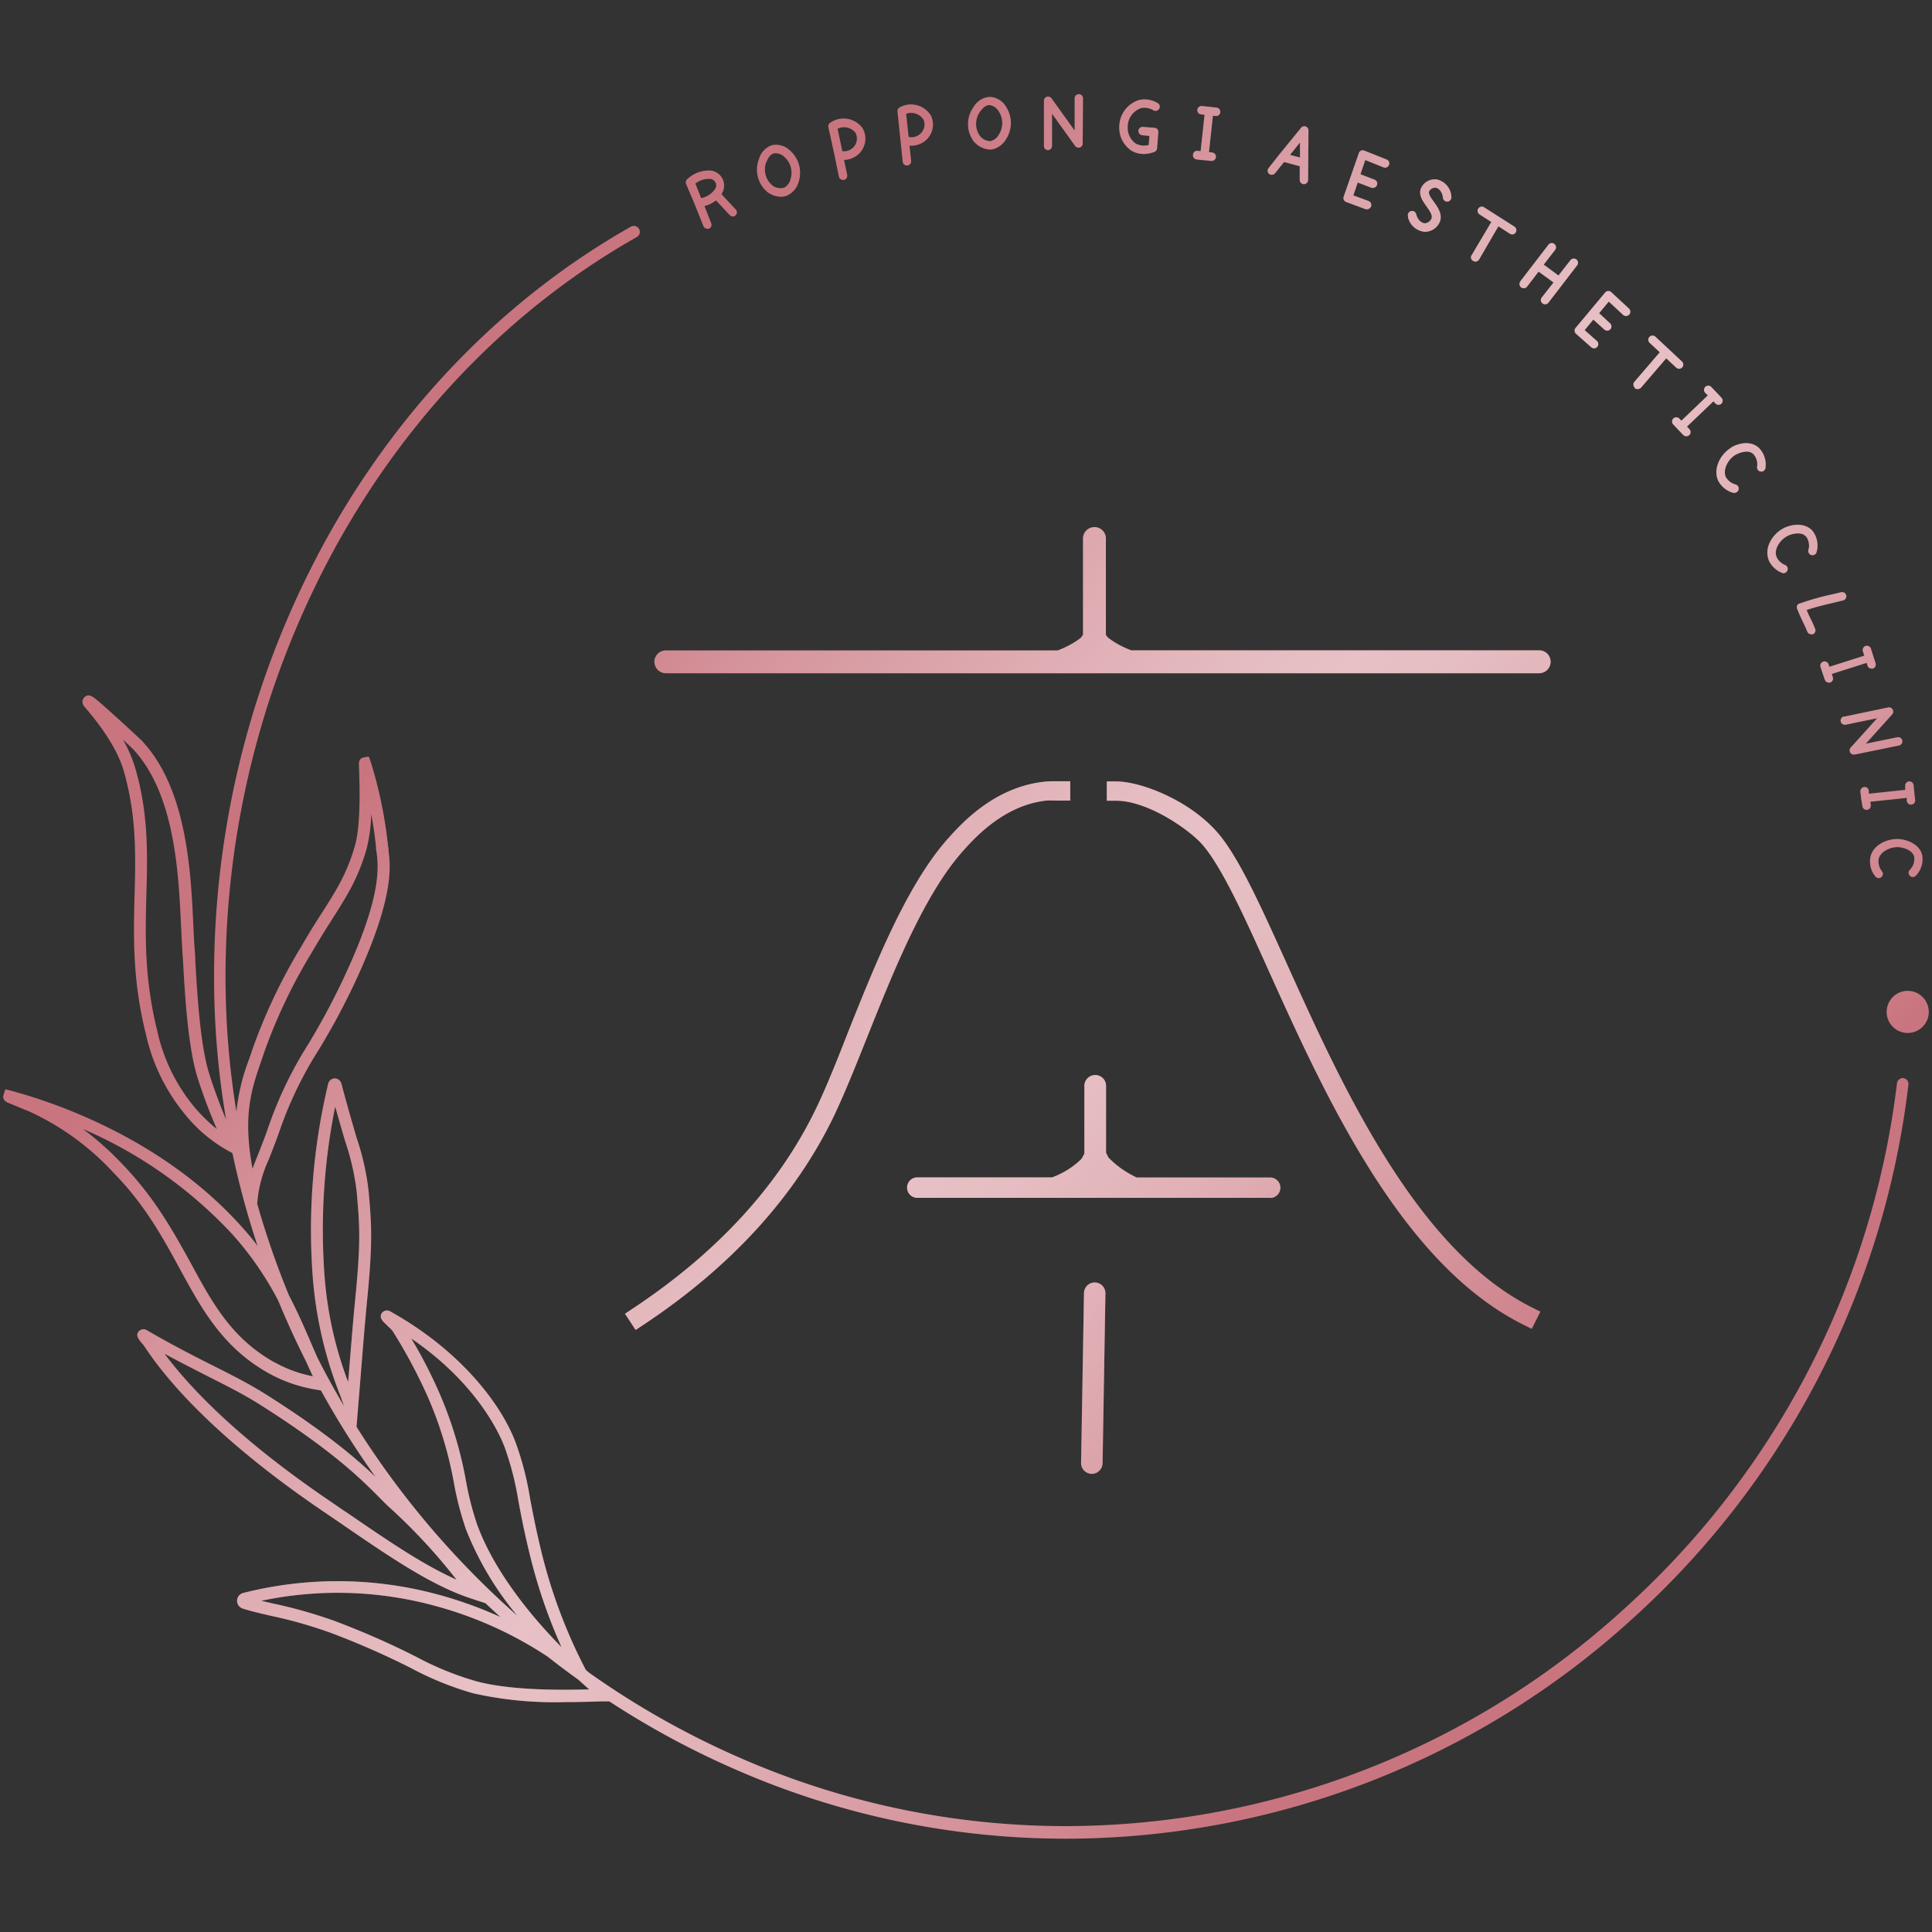 <svg id="圖層_1" data-name="圖層 1" xmlns="http://www.w3.org/2000/svg" xmlns:xlink="http://www.w3.org/1999/xlink" viewBox="0 0 300 300"><rect x="0" y="0" width="300" height="300" fill="#333333" stroke="none"/><defs><style>.cls-1{fill:#c9757f;}.cls-2{fill:url(#未命名漸層_57);}</style><linearGradient id="未命名漸層_57" x1="55.98" y1="72.13" x2="259.71" y2="246.41" gradientUnits="userSpaceOnUse"><stop offset="0.12" stop-color="#fff" stop-opacity="0"/><stop offset="0.25" stop-color="#fff" stop-opacity="0.23"/><stop offset="0.37" stop-color="#fff" stop-opacity="0.4"/><stop offset="0.46" stop-color="#fff" stop-opacity="0.51"/><stop offset="0.51" stop-color="#fff" stop-opacity="0.55"/><stop offset="0.56" stop-color="#fff" stop-opacity="0.52"/><stop offset="0.64" stop-color="#fff" stop-opacity="0.43"/><stop offset="0.73" stop-color="#fff" stop-opacity="0.29"/><stop offset="0.84" stop-color="#fff" stop-opacity="0.1"/><stop offset="0.89" stop-color="#fff" stop-opacity="0"/></linearGradient></defs><path id="底色" class="cls-1" d="M107.84,31.64v0l1.38,3.46a.67.67,0,0,0,.61.42.74.74,0,0,0,.25,0,.66.66,0,0,0,.36-.85L109.39,32a4.83,4.83,0,0,0,1.79-.88l2.13,2.28a.64.64,0,0,0,.48.21.62.62,0,0,0,.44-.18.65.65,0,0,0,0-.92l-2.18-2.34,0-.05a2.35,2.35,0,0,0-1.89-3.65,4.88,4.88,0,0,0-3.45,1.36.65.65,0,0,0-.18.73Zm2.3-3.87a1.07,1.07,0,0,1,.73.27A1,1,0,0,1,111,29.4a3.38,3.38,0,0,1-2.12,1.36l-.9-2.25A3.39,3.39,0,0,1,110.14,27.77Zm9.09,2.11a3.81,3.81,0,0,0,2,.68,2.63,2.63,0,0,0,1-.2A3.27,3.27,0,0,0,124,28.29a4.6,4.6,0,0,0-1.34-4.93,3.11,3.11,0,0,0-2.79-.82h0a3.16,3.16,0,0,0-2,2.11A4.54,4.54,0,0,0,119.23,29.88Zm-.2-4.75c.11-.28.44-1.13,1.15-1.32a2,2,0,0,1,1.63.57,3.28,3.28,0,0,1,.93,3.48,2,2,0,0,1-1,1.29,2.12,2.12,0,0,1-1.8-.35A3.23,3.23,0,0,1,119,25.13Zm10.57-.93v0l.66,3.22a.66.66,0,0,0,.64.52h.14a.67.67,0,0,0,.51-.78l-.49-2.33a3.38,3.38,0,0,0,2.74-1.46,3.21,3.21,0,0,0,.13-3.47,3.62,3.62,0,0,0-5-.85.65.65,0,0,0-.3.69Zm3.23-3.59a1.92,1.92,0,0,1-.11,2,2,2,0,0,1-1.92.86L130.06,20A2.24,2.24,0,0,1,132.83,20.61Zm7,1.23v0l.34,3.27a.66.66,0,0,0,.65.59h.07a.66.66,0,0,0,.59-.72l-.25-2.37a3.38,3.38,0,0,0,2.87-1.17,3.23,3.23,0,0,0,.48-3.44,3.61,3.61,0,0,0-4.85-1.34.65.65,0,0,0-.37.66Zm3.58-3.25a1.92,1.92,0,0,1-.32,2,2.05,2.05,0,0,1-2,.67l-.38-3.59A2.27,2.27,0,0,1,143.41,18.59Zm10.25,4.62a2.17,2.17,0,0,0,.36,0,3.28,3.28,0,0,0,2.18-1.57,4.61,4.61,0,0,0,0-5.1,3.08,3.08,0,0,0-2.49-1.5h0a3.12,3.12,0,0,0-2.5,1.52,4.52,4.52,0,0,0,0,5.41A3.48,3.48,0,0,0,153.66,23.21Zm-1.45-5.9c.18-.24.71-1,1.45-1h0a2,2,0,0,1,1.43,1,3.29,3.29,0,0,1,0,3.6,2,2,0,0,1-1.27,1,2.08,2.08,0,0,1-1.65-.79A3.23,3.23,0,0,1,152.21,17.31Zm9.89,5.34,0-7a.65.65,0,0,1,1.18-.38l3.59,5,0-5a.65.65,0,0,1,.65-.65h0a.66.66,0,0,1,.65.66l-.05,7a.65.65,0,0,1-.45.62.65.65,0,0,1-.73-.24l-3.58-5,0,5a.65.65,0,0,1-.65.65h0A.64.64,0,0,1,162.1,22.65Zm11.7-3a4.37,4.37,0,0,1,3.13-4.14,4,4,0,0,1,2.83.49.65.65,0,0,1,.24.89.66.66,0,0,1-.9.24,2.73,2.73,0,0,0-1.89-.35,3.06,3.06,0,0,0-2.1,2.91,3,3,0,0,0,1.26,2.61,2.74,2.74,0,0,0,2,.21l.11-1.4L177.37,21a.65.65,0,1,1,.1-1.3l1.8.14a.63.63,0,0,1,.45.22.66.66,0,0,1,.15.48l-.2,2.49a.65.65,0,0,1-.4.55,4.47,4.47,0,0,1-1.67.33,3.72,3.72,0,0,1-1.89-.5A4.28,4.28,0,0,1,173.8,19.61ZM185.25,24a.65.65,0,0,1,.72-.58l.46.05.61-5.65-.54-.06a.65.65,0,0,1-.58-.72.66.66,0,0,1,.73-.58l1.18.13h0l1.11.12a.66.66,0,0,1-.07,1.31h-.07l-.46-.05-.61,5.65.53.06a.66.66,0,0,1-.07,1.31h-.07L187,24.88h-.11l-1.07-.12A.65.65,0,0,1,185.25,24Zm11.81,3a.67.67,0,0,0,.93-.1l1.4-1.74,2.43.65v2.13a.65.65,0,0,0,.64.66h0a.66.66,0,0,0,.66-.65l.06-7.68a.65.65,0,0,0-1.16-.42L198.64,24h0L197,26.08A.65.65,0,0,0,197.06,27Zm4.8-4.87,0,2.33-1.54-.41Zm6.8,8.36L211,23.77a.61.61,0,0,1,.34-.38.63.63,0,0,1,.52,0l3.46,1.38a.64.64,0,0,1,.36.85.65.65,0,0,1-.85.37L212,24.85l-.75,2.21,2.2.84a.66.66,0,0,1-.24,1.27.59.59,0,0,1-.23,0l-2.15-.83-.68,2,2.38.88a.66.66,0,0,1-.23,1.27.59.59,0,0,1-.23,0l-3-1.11A.66.66,0,0,1,208.66,30.49Zm10,3.18a.66.66,0,1,1,1.26-.36c.25.91.89,1.37,1.37,1.36a1.22,1.22,0,0,0,1-.76c.17-.52-.29-1.16-.77-1.84-.6-.84-1.28-1.78-.88-2.83a2.39,2.39,0,0,1,2.41-1.39,2.89,2.89,0,0,1,2.32,2.73.66.66,0,0,1-.59.72.65.65,0,0,1-.72-.58c-.1-.95-.66-1.52-1.15-1.57a1.11,1.11,0,0,0-1,.56c-.15.39.28,1,.72,1.6.6.83,1.34,1.86,1,3A2.55,2.55,0,0,1,221.28,36h0A2.93,2.93,0,0,1,218.62,33.67Zm9.83,6,3.08-5.2-1.83-1.18a.66.66,0,0,1-.19-.91.65.65,0,0,1,.9-.19l4.71,3a.66.66,0,0,1,.19.91.64.64,0,0,1-.9.19l-1.78-1.15-3,5.16a.66.66,0,0,1-.56.32.69.69,0,0,1-.34-.09A.66.66,0,0,1,228.45,39.71Zm16.21,11.2,4.55-5.45a.66.66,0,0,1,.46-.23.65.65,0,0,1,.48.17l2.74,2.54a.65.65,0,0,1-.89,1l-2.23-2.07-1.5,1.8L250,50.2a.65.65,0,0,1-.44,1.14.63.63,0,0,1-.44-.17l-1.71-1.54-1.35,1.63,1.9,1.68a.66.66,0,0,1-.44,1.15.67.67,0,0,1-.43-.17l-2.38-2.1A.67.67,0,0,1,244.66,50.91Zm-8.58-7.25L240.44,38a.65.65,0,0,1,.92-.12.66.66,0,0,1,.12.92l-1.77,2.29L242,42.78l1.86-2.38a.66.66,0,0,1,.92-.11.64.64,0,0,1,.11.92L240.44,47a.65.65,0,0,1-.52.25.61.61,0,0,1-.4-.14.64.64,0,0,1-.12-.91l1.83-2.34-2.32-1.68-1.79,2.33a.68.68,0,0,1-.52.25.65.65,0,0,1-.52-1.05Zm17.74,16.59a.66.66,0,0,1-.07-.92l3.94-4.59-1.59-1.48a.65.65,0,0,1,0-.92.66.66,0,0,1,.93,0l4.1,3.83a.65.65,0,0,1-.45,1.13.62.62,0,0,1-.44-.18l-1.55-1.44-3.9,4.54a.67.67,0,0,1-.5.23A.66.66,0,0,1,253.82,60.25Zm10.93.79a.65.65,0,0,1,0-.92.66.66,0,0,1,.93,0l.82.86h0l.76.81a.66.66,0,0,1,0,.93.64.64,0,0,1-.45.18.67.67,0,0,1-.47-.2l-.32-.34-4.11,3.92.37.39a.65.65,0,0,1-.47,1.11.67.67,0,0,1-.48-.2l-.8-.84a0,0,0,0,0,0,0l0,0-.74-.79a.65.65,0,0,1,0-.92.66.66,0,0,1,.93,0l.32.34,4.11-3.93Zm4,8.5c.93-.57,2.89-1.21,4.28,0a3.67,3.67,0,0,1,1.07,3.17.65.65,0,0,1-.74.55.65.65,0,0,1-.56-.74,2.36,2.36,0,0,0-.61-2c-1-.87-2.75.15-2.77.16-1.14.69-2,2.32-1.46,3.46a2.51,2.51,0,0,0,1.52,1.14.66.66,0,0,1-.18,1.29.58.58,0,0,1-.19,0,3.74,3.74,0,0,1-2.32-1.83C265.93,72.86,267.11,70.55,268.78,69.54Zm5.81,17.32c-.67-1.93.77-4.08,2.54-4.89,1-.46,3-.87,4.27.45a3.71,3.71,0,0,1,.69,3.27.66.66,0,1,1-1.27-.33,2.35,2.35,0,0,0-.38-2c-.92-1-2.75-.17-2.76-.16-1.22.56-2.27,2.07-1.85,3.26a2.44,2.44,0,0,0,1.37,1.32.66.66,0,0,1-.26,1.26.65.65,0,0,1-.26-.06A3.74,3.74,0,0,1,274.59,86.86ZM295,130.3c1.09.1,3.06.73,3.48,2.5a3.67,3.67,0,0,1-1,3.19.65.65,0,0,1-.92,0,.66.66,0,0,1,0-.93,2.36,2.36,0,0,0,.68-2c-.32-1.31-2.31-1.5-2.33-1.51-1.33-.11-3,.68-3.21,1.93a2.47,2.47,0,0,0,.54,1.82.66.66,0,0,1-.13.92.61.61,0,0,1-.39.13.64.64,0,0,1-.52-.26,3.71,3.71,0,0,1-.79-2.85C290.69,131.29,293,130.13,295,130.3Zm-5.71-29.1a.66.66,0,1,1,1.25-.4l.7,2.2a.65.65,0,0,1-.43.82.63.63,0,0,1-.19,0,.65.65,0,0,1-.63-.45l-.14-.44-5.41,1.72.16.51a.66.66,0,0,1-.42.83l-.2,0a.66.66,0,0,1-.63-.46L283,104.5s0,0,0,0a0,0,0,0,0,0,0l-.33-1a.66.66,0,0,1,1.25-.4l.14.44,5.42-1.72Zm6.55,20.86a.65.65,0,0,1,1.3-.14l.12,1.19h0l.12,1.11a.65.65,0,0,1-.58.72h-.07a.65.65,0,0,1-.65-.59l0-.45-5.65.59.06.54a.65.65,0,0,1-.58.72h-.07a.65.65,0,0,1-.65-.58L289,124a.06.06,0,0,1,0,0v0l-.12-1.07a.67.67,0,0,1,.59-.72.65.65,0,0,1,.72.58l0,.46,5.65-.6Zm-9.49-10.78,6.85-1.43a.66.66,0,0,1,.62,1.08l-4.1,4.55,4.89-1a.65.65,0,1,1,.27,1.28L288,117.17h-.13a.65.65,0,0,1-.49-1.09l4.1-4.55-4.88,1a.65.65,0,0,1-.27-1.28Zm-6.91-17.56a41.35,41.35,0,0,1,5.11-1.44l1.34-.32a.65.65,0,1,1,.31,1.27l-1.35.33c-1.58.37-3,.71-4.32,1.16.23.54.43,1,.63,1.38s.45.93.69,1.53a.65.65,0,0,1-.36.86.67.67,0,0,1-.24,0,.65.65,0,0,1-.61-.41c-.23-.56-.44-1-.66-1.46s-.57-1.19-.92-2.09a.64.64,0,0,1,0-.51A.62.62,0,0,1,279.39,93.72Zm16.12,73.68a.94.94,0,0,0-1,.82A130.93,130.93,0,0,1,252,250a128.88,128.88,0,0,1-86.49,33.56A125.93,125.93,0,0,1,115,273a131.05,131.05,0,0,1-23.47-13.22l-.55-.45a81.14,81.14,0,0,1-6.8-17.91c-.94-3.81-1.45-6.53-1.87-8.71a46.89,46.89,0,0,0-2.2-8.6c-2.15-5.85-8.42-14.31-19.55-20.5h0a1,1,0,0,0-1.25.25c-.33.44-.23.92.27,1.43l.49.48c.27.26.77.74.89.9l.26.42a81.67,81.67,0,0,1,5.21,9.81,59.73,59.73,0,0,1,4.06,13.39,48.47,48.47,0,0,0,1.86,7.17,49.14,49.14,0,0,0,8,13.45q-3.52-3.1-6.84-6.47a135.1,135.1,0,0,1-18.15-22.88l.2-2.47c.17-2.07.32-3.89.45-5.52.4-5,.67-8.33,1-11.7.89-9,.66-11.75.31-16l-.07-.79a39.32,39.32,0,0,0-1.9-8.48c-.61-2.09-1.37-4.7-2.34-8.35a1.09,1.09,0,0,0-1.05-.8h0a1.08,1.08,0,0,0-1,.82,97.63,97.63,0,0,0-2.4,30A63,63,0,0,0,52.8,216.6l.63,1.76c-1.47-2.49-2.86-5-4.17-7.61l-.85-1.95c-1-2.34-2.12-4.93-3.54-7.65a132.14,132.14,0,0,1-4.94-14.26l.13-1.17a19.91,19.91,0,0,1,1.66-5.65c.49-1.23,1.1-2.76,1.8-4.78a59.45,59.45,0,0,1,5.86-12.1,107,107,0,0,0,6.42-12.14c5.39-12,4.83-16.55,4.53-19,0-.22,0-.43-.07-.62a67.2,67.2,0,0,0-2.72-13.21l-.28-.75-.79.15c-.79.16-.76.86-.73,1.47.3,7.29-.17,10.69-.63,12.25-1.25,4.32-2.87,6.87-5.11,10.39-1,1.53-2.07,3.26-3.31,5.4a86.08,86.08,0,0,0-7.47,15.75l-.51,1.51a31.8,31.8,0,0,0-2,8.23,129.65,129.65,0,0,1-1.69-20.88A138.78,138.78,0,0,1,52.34,84.5c11.3-20.37,27.4-36.86,46.54-47.69a.92.92,0,0,0,.35-1.27A.93.93,0,0,0,98,35.18c-19.45,11-35.79,27.74-47.26,48.41a140.7,140.7,0,0,0-17.5,68.13,131.68,131.68,0,0,0,1.87,22.13c-.91-2.15-1.86-4.7-2.62-7.1-1.44-4.55-1.9-13-2.16-17.49,0-.8-.08-1.5-.11-2-.08-1.08-.14-2.31-.2-3.62-.38-8.28-1-20.8-7.66-28.25l-.11-.13-.1-.12-.07-.08s-1.89-1.77-3.77-3.48c-1.11-1-2-1.81-2.65-2.37-1.24-1.06-1.8-1.55-2.49-1a1,1,0,0,0-.23,1.27,3.69,3.69,0,0,0,.47.6c1.13,1.34,4.55,5.4,5.78,9.54,2,6.91,1.88,12.92,1.71,19.29s-.35,13.22,1.73,21.57a29.51,29.51,0,0,0,6,12.43,22.71,22.71,0,0,0,6.91,5.84l.55.3A133,133,0,0,0,40,193.47c-.74-1-1.54-1.94-2.41-2.91C25.32,176.8,8.39,171.15,1.68,169.36l-.85-.22L.55,170c-.1.31-.14.88.73,1.25l.53.21,1.47.61,1.29.53a41.06,41.06,0,0,1,13.07,9.51c4.89,5,7.65,10.07,10.33,15,3.41,6.24,6.63,12.14,13.76,16.13a22.79,22.79,0,0,0,7.66,2.59l.45.08a133.81,133.81,0,0,0,8.48,13.44c-2.9-2.78-7.79-7-17.06-12.85-2.36-1.49-5-2.85-8.15-4.43s-6.55-3.32-10.34-5.54a1,1,0,0,0-1.21.19c-.54.63-.1,1.15.49,1.88a3.94,3.94,0,0,1,.3.36c5.23,7.95,14.68,16.73,27.33,25.38l2.82,1.92c8.08,5.55,14.47,9.94,20.79,12l2.09.68c.77.72,1.54,1.44,2.32,2.15a63.68,63.68,0,0,0-9.52-3.44,59.54,59.54,0,0,0-30.44-.29,1.26,1.26,0,0,0-.07,2.41c1.23.4,2.67.73,4.34,1.12a70.15,70.15,0,0,1,9.31,2.64A125.24,125.24,0,0,1,63.79,259a48.39,48.39,0,0,0,9.72,3.94,57.48,57.48,0,0,0,14.13,1.36q2.73,0,5.85-.12l.08.07,0-.07.53,0,.51,0a132.15,132.15,0,0,0,19.71,10.63,127.81,127.81,0,0,0,51.26,10.7,130.74,130.74,0,0,0,87.74-34,132.8,132.8,0,0,0,43-82.93A.94.94,0,0,0,295.51,167.4ZM30,171.68A27.83,27.83,0,0,1,24.4,160c-2-8.11-1.84-14.7-1.67-21.07.18-6.52.34-12.67-1.79-19.87a20.91,20.91,0,0,0-1.84-4.2l1.61,1.51.06.06.16.19c6.24,7,6.81,19.07,7.18,27.09.07,1.32.12,2.56.2,3.66,0,.5.07,1.19.12,2,.25,4.61.73,13.18,2.24,17.95a84.59,84.59,0,0,0,3,8A25.26,25.26,0,0,1,30,171.68ZM40.48,165c.17-.51.35-1,.52-1.54a83.59,83.59,0,0,1,7.31-15.39c1.22-2.11,2.31-3.82,3.27-5.34,2.32-3.65,4-6.29,5.33-10.86a24.85,24.85,0,0,0,.73-5.47c.34,1.8.61,3.63.75,5.2,0,.21,0,.44.08.68.28,2.29.8,6.55-4.37,18a109.26,109.26,0,0,1-6.32,12,60.86,60.86,0,0,0-6,12.43c-.69,2-1.29,3.5-1.77,4.71-.3.75-.57,1.42-.8,2.06C37.68,173.16,39.05,169.17,40.48,165Zm2.16,46.56c-6.65-3.72-9.61-9.13-13-15.39C27,191.38,24.05,186,19,180.77a46.71,46.71,0,0,0-6.12-5.46A68.63,68.63,0,0,1,36.21,191.8a50.09,50.09,0,0,1,7,10.17l.51,1.22q1.8,4.25,3.87,8.35c.34.77.67,1.49,1,2.17A19.82,19.82,0,0,1,42.64,211.54Zm11.52,1.87-.1,1.17a58.86,58.86,0,0,1-3.66-16.41,96.4,96.4,0,0,1,1.65-26.35c.6,2.14,1.1,3.85,1.53,5.32a38.51,38.51,0,0,1,1.83,8.1l.06.79c.36,4.28.57,6.87-.31,15.65C54.83,205.06,54.56,208.38,54.16,213.41Zm-.61,21.25-2.81-1.93c-13.66-9.33-21.14-17.12-25.2-22.55,2.41,1.31,4.66,2.45,6.72,3.5,3.07,1.55,5.72,2.9,8,4.34,11.58,7.32,16,11.83,18.68,14.52.57.58,1.06,1.08,1.52,1.49a89.56,89.56,0,0,1,10.43,11.24C65.72,243,60.22,239.24,53.55,234.66Zm20.57,2.15a46.87,46.87,0,0,1-1.77-6.9,61.37,61.37,0,0,0-4.19-13.77,74,74,0,0,0-4.3-8.32c10.48,7.16,13.89,15.23,14.52,16.93a46.45,46.45,0,0,1,2.12,8.3c.41,2.2.93,4.95,1.89,8.81a82.53,82.53,0,0,0,4.81,13.9C80.93,249.42,76.26,242.69,74.12,236.81ZM74,261.08a47,47,0,0,1-9.37-3.81A125.6,125.6,0,0,0,52,251.72,73.83,73.83,0,0,0,42.43,249l-1.86-.43a57.41,57.41,0,0,1,27.11.82,59.89,59.89,0,0,1,17.39,7.87c1.55,1.23,3.13,2.41,4.74,3.56l1.67,1.51C83.72,262.54,78,262.14,74,261.08ZM299.5,157.13a3.27,3.27,0,1,1-3.27-3.27A3.27,3.27,0,0,1,299.5,157.13ZM149.41,132.28c-5.95,6.74-10.68,18.56-14.85,29-1.8,4.5-3.5,8.75-5.13,12.14-6,12.38-15.88,23.24-29.48,32.27l-1.25.83L97.05,204l1.24-.83C111.44,194.45,121,184,126.73,172.1c1.59-3.3,3.27-7.5,5-11.95,4.26-10.65,9.09-22.72,15.39-29.85,2-2.23,7.19-8.14,15.18-8.93a14.87,14.87,0,0,1,1.52-.06h.87l1.5,0,0,3-1.49,0h-.94a11,11,0,0,0-1.22,0C155.82,125,151.17,130.3,149.41,132.28ZM197.12,151c-4-8.92-7.52-16.63-10.55-20-2.19-2.39-8.47-6.66-13.22-6.66h-1.49v-3h1.49c3.55,0,10.88,2.65,15.43,7.63,3.36,3.68,6.76,11.21,11.07,20.75,8.44,18.68,20,44.26,38,53.28l1.34.67-1.34,2.68-1.33-.67C217.56,196.24,205.75,170.1,197.12,151ZM170,199.14a1.67,1.67,0,0,1,1.65,1.71l-.44,26.35a1.69,1.69,0,0,1-1.69,1.66h0a1.68,1.68,0,0,1-1.65-1.71l.45-26.36A1.67,1.67,0,0,1,170,199.14Zm-68.39-96.38A1.78,1.78,0,0,1,103.4,101h60.84a14.68,14.68,0,0,0,2.68-1.32c.33-.21.64-.43.91-.64l.34-.47V83.76a1.78,1.78,0,1,1,3.55,0V98.57c.09.14.19.28.29.41a13,13,0,0,0,1.73,1.13,14.91,14.91,0,0,0,1.91.87H239a1.78,1.78,0,0,1,0,3.56H103.4A1.78,1.78,0,0,1,101.62,102.76ZM197.23,186H142.44a1.59,1.59,0,0,1,0-3.18h20.93a12.89,12.89,0,0,0,3.2-1.71,11.27,11.27,0,0,0,1.35-1.15c.17-.27.32-.56.46-.83V168.75a1.69,1.69,0,1,1,3.37,0V179l.37.74a14.62,14.62,0,0,0,1.81,1.58,15.56,15.56,0,0,0,2.58,1.52h20.72a1.59,1.59,0,0,1,0,3.18Z"/><path class="cls-2" d="M107.84,31.64v0l1.38,3.46a.67.67,0,0,0,.61.42.74.74,0,0,0,.25,0,.66.66,0,0,0,.36-.85L109.39,32a4.83,4.83,0,0,0,1.79-.88l2.13,2.28a.64.64,0,0,0,.48.21.62.62,0,0,0,.44-.18.65.65,0,0,0,0-.92l-2.18-2.34,0-.05a2.35,2.35,0,0,0-1.89-3.65,4.88,4.88,0,0,0-3.45,1.36.65.65,0,0,0-.18.73Zm2.3-3.87a1.07,1.07,0,0,1,.73.27A1,1,0,0,1,111,29.4a3.38,3.38,0,0,1-2.12,1.36l-.9-2.25A3.39,3.39,0,0,1,110.14,27.77Zm9.09,2.11a3.81,3.81,0,0,0,2,.68,2.63,2.63,0,0,0,1-.2A3.27,3.27,0,0,0,124,28.29a4.6,4.6,0,0,0-1.34-4.93,3.11,3.11,0,0,0-2.79-.82h0a3.16,3.16,0,0,0-2,2.11A4.54,4.54,0,0,0,119.23,29.88Zm-.2-4.75c.11-.28.44-1.13,1.15-1.32a2,2,0,0,1,1.63.57,3.28,3.28,0,0,1,.93,3.48,2,2,0,0,1-1,1.29,2.12,2.12,0,0,1-1.8-.35A3.23,3.23,0,0,1,119,25.13Zm10.57-.93v0l.66,3.22a.66.66,0,0,0,.64.52h.14a.67.67,0,0,0,.51-.78l-.49-2.33a3.38,3.38,0,0,0,2.74-1.46,3.21,3.21,0,0,0,.13-3.47,3.62,3.62,0,0,0-5-.85.65.65,0,0,0-.3.69Zm3.23-3.59a1.92,1.92,0,0,1-.11,2,2,2,0,0,1-1.92.86L130.06,20A2.24,2.24,0,0,1,132.83,20.61Zm7,1.23v0l.34,3.27a.66.66,0,0,0,.65.59h.07a.66.66,0,0,0,.59-.72l-.25-2.37a3.38,3.38,0,0,0,2.87-1.17,3.23,3.23,0,0,0,.48-3.44,3.61,3.61,0,0,0-4.85-1.34.65.65,0,0,0-.37.66Zm3.58-3.25a1.92,1.92,0,0,1-.32,2,2.05,2.05,0,0,1-2,.67l-.38-3.59A2.27,2.27,0,0,1,143.41,18.59Zm10.25,4.62a2.17,2.17,0,0,0,.36,0,3.28,3.28,0,0,0,2.18-1.57,4.61,4.61,0,0,0,0-5.1,3.08,3.08,0,0,0-2.49-1.5h0a3.12,3.12,0,0,0-2.5,1.52,4.52,4.52,0,0,0,0,5.41A3.48,3.48,0,0,0,153.66,23.21Zm-1.45-5.9c.18-.24.71-1,1.45-1h0a2,2,0,0,1,1.43,1,3.29,3.29,0,0,1,0,3.6,2,2,0,0,1-1.27,1,2.08,2.08,0,0,1-1.65-.79A3.23,3.23,0,0,1,152.21,17.31Zm9.89,5.34,0-7a.65.65,0,0,1,1.18-.38l3.59,5,0-5a.65.65,0,0,1,.65-.65h0a.66.66,0,0,1,.65.66l-.05,7a.65.65,0,0,1-.45.62.65.65,0,0,1-.73-.24l-3.58-5,0,5a.65.65,0,0,1-.65.65h0A.64.64,0,0,1,162.1,22.65Zm11.7-3a4.37,4.37,0,0,1,3.13-4.14,4,4,0,0,1,2.83.49.65.65,0,0,1,.24.89.66.66,0,0,1-.9.24,2.73,2.73,0,0,0-1.89-.35,3.06,3.06,0,0,0-2.1,2.91,3,3,0,0,0,1.26,2.61,2.74,2.74,0,0,0,2,.21l.11-1.4L177.37,21a.65.65,0,1,1,.1-1.3l1.8.14a.63.63,0,0,1,.45.22.66.66,0,0,1,.15.48l-.2,2.49a.65.65,0,0,1-.4.55,4.47,4.47,0,0,1-1.67.33,3.72,3.72,0,0,1-1.89-.5A4.28,4.28,0,0,1,173.8,19.61ZM185.25,24a.65.65,0,0,1,.72-.58l.46.05.61-5.65-.54-.06a.65.65,0,0,1-.58-.72.66.66,0,0,1,.73-.58l1.18.13h0l1.11.12a.66.66,0,0,1-.07,1.31h-.07l-.46-.05-.61,5.65.53.06a.66.66,0,0,1-.07,1.31h-.07L187,24.88h-.11l-1.07-.12A.65.65,0,0,1,185.25,24Zm11.81,3a.67.67,0,0,0,.93-.1l1.4-1.74,2.43.65v2.13a.65.65,0,0,0,.64.66h0a.66.66,0,0,0,.66-.65l.06-7.68a.65.65,0,0,0-1.16-.42L198.64,24h0L197,26.08A.65.65,0,0,0,197.06,27Zm4.8-4.87,0,2.33-1.54-.41Zm6.8,8.36L211,23.77a.61.61,0,0,1,.34-.38.63.63,0,0,1,.52,0l3.46,1.38a.64.64,0,0,1,.36.85.65.65,0,0,1-.85.37L212,24.85l-.75,2.21,2.2.84a.66.66,0,0,1-.24,1.27.59.59,0,0,1-.23,0l-2.15-.83-.68,2,2.38.88a.66.66,0,0,1-.23,1.27.59.59,0,0,1-.23,0l-3-1.11A.66.66,0,0,1,208.66,30.49Zm10,3.18a.66.66,0,1,1,1.26-.36c.25.91.89,1.37,1.37,1.36a1.22,1.22,0,0,0,1-.76c.17-.52-.29-1.16-.77-1.84-.6-.84-1.28-1.78-.88-2.83a2.39,2.39,0,0,1,2.41-1.39,2.89,2.89,0,0,1,2.32,2.73.66.66,0,0,1-.59.72.65.65,0,0,1-.72-.58c-.1-.95-.66-1.52-1.15-1.57a1.11,1.11,0,0,0-1,.56c-.15.39.28,1,.72,1.6.6.83,1.34,1.86,1,3A2.55,2.55,0,0,1,221.28,36h0A2.93,2.93,0,0,1,218.62,33.67Zm9.83,6,3.08-5.2-1.83-1.18a.66.66,0,0,1-.19-.91.65.65,0,0,1,.9-.19l4.71,3a.66.66,0,0,1,.19.91.64.64,0,0,1-.9.19l-1.78-1.15-3,5.16a.66.66,0,0,1-.56.32.69.69,0,0,1-.34-.09A.66.66,0,0,1,228.45,39.71Zm16.21,11.2,4.55-5.45a.66.66,0,0,1,.46-.23.65.65,0,0,1,.48.17l2.74,2.54a.65.65,0,0,1-.89,1l-2.23-2.07-1.5,1.8L250,50.2a.65.65,0,0,1-.44,1.14.63.63,0,0,1-.44-.17l-1.71-1.54-1.35,1.63,1.9,1.68a.66.66,0,0,1-.44,1.15.67.67,0,0,1-.43-.17l-2.38-2.1A.67.67,0,0,1,244.66,50.91Zm-8.58-7.25L240.44,38a.65.65,0,0,1,.92-.12.66.66,0,0,1,.12.92l-1.77,2.29L242,42.78l1.86-2.38a.66.66,0,0,1,.92-.11.64.64,0,0,1,.11.92L240.44,47a.65.65,0,0,1-.52.25.61.61,0,0,1-.4-.14.64.64,0,0,1-.12-.91l1.83-2.34-2.32-1.68-1.79,2.33a.68.68,0,0,1-.52.25.65.65,0,0,1-.52-1.05Zm17.74,16.59a.66.66,0,0,1-.07-.92l3.94-4.59-1.59-1.48a.65.65,0,0,1,0-.92.66.66,0,0,1,.93,0l4.1,3.83a.65.65,0,0,1-.45,1.13.62.62,0,0,1-.44-.18l-1.55-1.44-3.9,4.54a.67.67,0,0,1-.5.23A.66.66,0,0,1,253.82,60.25Zm10.93.79a.65.65,0,0,1,0-.92.66.66,0,0,1,.93,0l.82.86h0l.76.81a.66.66,0,0,1,0,.93.64.64,0,0,1-.45.18.67.67,0,0,1-.47-.2l-.32-.34-4.11,3.92.37.39a.65.65,0,0,1-.47,1.11.67.67,0,0,1-.48-.2l-.8-.84a0,0,0,0,0,0,0l0,0-.74-.79a.65.65,0,0,1,0-.92.66.66,0,0,1,.93,0l.32.34,4.11-3.93Zm4,8.5c.93-.57,2.89-1.21,4.28,0a3.67,3.67,0,0,1,1.07,3.17.65.65,0,0,1-.74.55.65.65,0,0,1-.56-.74,2.36,2.36,0,0,0-.61-2c-1-.87-2.75.15-2.77.16-1.14.69-2,2.32-1.46,3.46a2.51,2.51,0,0,0,1.52,1.14.66.66,0,0,1-.18,1.29.58.58,0,0,1-.19,0,3.74,3.74,0,0,1-2.32-1.83C265.93,72.86,267.11,70.55,268.78,69.54Zm5.81,17.32c-.67-1.93.77-4.08,2.54-4.89,1-.46,3-.87,4.27.45a3.71,3.71,0,0,1,.69,3.27.66.66,0,1,1-1.27-.33,2.35,2.35,0,0,0-.38-2c-.92-1-2.75-.17-2.76-.16-1.22.56-2.27,2.07-1.85,3.26a2.44,2.44,0,0,0,1.37,1.32.66.66,0,0,1-.26,1.26.65.65,0,0,1-.26-.06A3.74,3.74,0,0,1,274.59,86.86ZM295,130.3c1.09.1,3.06.73,3.48,2.5a3.67,3.67,0,0,1-1,3.19.65.65,0,0,1-.92,0,.66.66,0,0,1,0-.93,2.36,2.36,0,0,0,.68-2c-.32-1.31-2.31-1.5-2.33-1.51-1.33-.11-3,.68-3.21,1.93a2.47,2.47,0,0,0,.54,1.82.66.66,0,0,1-.13.92.61.61,0,0,1-.39.13.64.64,0,0,1-.52-.26,3.71,3.71,0,0,1-.79-2.85C290.69,131.29,293,130.13,295,130.3Zm-5.71-29.1a.66.66,0,1,1,1.25-.4l.7,2.2a.65.65,0,0,1-.43.82.63.63,0,0,1-.19,0,.65.65,0,0,1-.63-.45l-.14-.44-5.41,1.72.16.51a.66.66,0,0,1-.42.83l-.2,0a.66.66,0,0,1-.63-.46L283,104.5s0,0,0,0a0,0,0,0,0,0,0l-.33-1a.66.66,0,0,1,1.25-.4l.14.44,5.42-1.72Zm6.55,20.86a.65.65,0,0,1,1.3-.14l.12,1.19h0l.12,1.11a.65.65,0,0,1-.58.72h-.07a.65.65,0,0,1-.65-.59l0-.45-5.65.59.06.54a.65.65,0,0,1-.58.72h-.07a.65.65,0,0,1-.65-.58L289,124a.06.06,0,0,1,0,0v0l-.12-1.07a.67.67,0,0,1,.59-.72.65.65,0,0,1,.72.58l0,.46,5.65-.6Zm-9.49-10.78,6.85-1.43a.66.66,0,0,1,.62,1.08l-4.1,4.55,4.89-1a.65.65,0,1,1,.27,1.28L288,117.17h-.13a.65.65,0,0,1-.49-1.09l4.1-4.55-4.88,1a.65.65,0,0,1-.27-1.28Zm-6.91-17.56a41.35,41.35,0,0,1,5.11-1.44l1.34-.32a.65.65,0,1,1,.31,1.27l-1.35.33c-1.58.37-3,.71-4.32,1.16.23.54.43,1,.63,1.38s.45.93.69,1.53a.65.65,0,0,1-.36.86.67.67,0,0,1-.24,0,.65.65,0,0,1-.61-.41c-.23-.56-.44-1-.66-1.46s-.57-1.19-.92-2.09a.64.64,0,0,1,0-.51A.62.62,0,0,1,279.39,93.72Zm16.12,73.68a.94.94,0,0,0-1,.82A130.93,130.93,0,0,1,252,250a128.88,128.88,0,0,1-86.49,33.56A125.93,125.93,0,0,1,115,273a131.05,131.05,0,0,1-23.47-13.22l-.55-.45a81.14,81.14,0,0,1-6.8-17.91c-.94-3.81-1.45-6.53-1.87-8.71a46.89,46.89,0,0,0-2.2-8.6c-2.15-5.85-8.42-14.31-19.55-20.5h0a1,1,0,0,0-1.25.25c-.33.44-.23.92.27,1.43l.49.48c.27.26.77.74.89.9l.26.42a81.67,81.67,0,0,1,5.21,9.81,59.73,59.73,0,0,1,4.06,13.39,48.47,48.47,0,0,0,1.86,7.17,49.14,49.14,0,0,0,8,13.45q-3.52-3.1-6.84-6.47a135.1,135.1,0,0,1-18.15-22.88l.2-2.47c.17-2.07.32-3.89.45-5.52.4-5,.67-8.33,1-11.7.89-9,.66-11.75.31-16l-.07-.79a39.32,39.32,0,0,0-1.9-8.48c-.61-2.09-1.37-4.7-2.34-8.35a1.09,1.09,0,0,0-1.05-.8h0a1.08,1.08,0,0,0-1,.82,97.63,97.63,0,0,0-2.4,30A63,63,0,0,0,52.8,216.6l.63,1.76c-1.47-2.49-2.86-5-4.17-7.61l-.85-1.95c-1-2.34-2.12-4.93-3.54-7.65a132.14,132.14,0,0,1-4.94-14.26l.13-1.17a19.91,19.91,0,0,1,1.66-5.65c.49-1.23,1.1-2.76,1.8-4.78a59.45,59.45,0,0,1,5.86-12.1,107,107,0,0,0,6.42-12.14c5.39-12,4.83-16.55,4.53-19,0-.22,0-.43-.07-.62a67.2,67.2,0,0,0-2.72-13.21l-.28-.75-.79.15c-.79.16-.76.86-.73,1.47.3,7.29-.17,10.69-.63,12.25-1.25,4.32-2.87,6.87-5.11,10.39-1,1.53-2.07,3.26-3.31,5.4a86.08,86.08,0,0,0-7.47,15.75l-.51,1.51a31.8,31.8,0,0,0-2,8.23,129.65,129.65,0,0,1-1.69-20.88A138.78,138.78,0,0,1,52.34,84.5c11.3-20.37,27.4-36.86,46.54-47.69a.92.92,0,0,0,.35-1.27A.93.93,0,0,0,98,35.18c-19.45,11-35.79,27.74-47.26,48.41a140.7,140.7,0,0,0-17.5,68.13,131.68,131.68,0,0,0,1.87,22.13c-.91-2.15-1.86-4.7-2.62-7.1-1.44-4.55-1.9-13-2.16-17.49,0-.8-.08-1.5-.11-2-.08-1.08-.14-2.31-.2-3.62-.38-8.28-1-20.8-7.66-28.25l-.11-.13-.1-.12-.07-.08s-1.89-1.77-3.77-3.48c-1.11-1-2-1.81-2.65-2.37-1.24-1.06-1.8-1.55-2.49-1a1,1,0,0,0-.23,1.27,3.69,3.69,0,0,0,.47.6c1.13,1.34,4.55,5.4,5.78,9.54,2,6.91,1.88,12.92,1.71,19.29s-.35,13.22,1.73,21.57a29.51,29.51,0,0,0,6,12.43,22.71,22.71,0,0,0,6.91,5.84l.55.3A133,133,0,0,0,40,193.47c-.74-1-1.54-1.94-2.41-2.91C25.32,176.8,8.39,171.15,1.68,169.36l-.85-.22L.55,170c-.1.31-.14.88.73,1.25l.53.21,1.47.61,1.29.53a41.06,41.06,0,0,1,13.07,9.51c4.89,5,7.65,10.07,10.33,15,3.41,6.24,6.63,12.14,13.76,16.13a22.79,22.79,0,0,0,7.66,2.59l.45.08a133.81,133.81,0,0,0,8.48,13.44c-2.9-2.78-7.79-7-17.06-12.85-2.36-1.49-5-2.85-8.15-4.43s-6.55-3.32-10.34-5.54a1,1,0,0,0-1.21.19c-.54.63-.1,1.15.49,1.88a3.94,3.94,0,0,1,.3.36c5.23,7.95,14.68,16.73,27.33,25.38l2.82,1.92c8.08,5.55,14.47,9.94,20.79,12l2.09.68c.77.72,1.54,1.44,2.32,2.15a63.68,63.68,0,0,0-9.52-3.44,59.54,59.54,0,0,0-30.44-.29,1.26,1.26,0,0,0-.07,2.41c1.23.4,2.67.73,4.34,1.12a70.15,70.15,0,0,1,9.31,2.64A125.24,125.24,0,0,1,63.79,259a48.39,48.39,0,0,0,9.72,3.94,57.48,57.48,0,0,0,14.13,1.36q2.73,0,5.85-.12l.08.07,0-.07.53,0,.51,0a132.15,132.15,0,0,0,19.71,10.63,127.81,127.81,0,0,0,51.26,10.7,130.74,130.74,0,0,0,87.74-34,132.8,132.8,0,0,0,43-82.93A.94.94,0,0,0,295.51,167.4ZM30,171.68A27.83,27.83,0,0,1,24.4,160c-2-8.11-1.84-14.7-1.67-21.07.18-6.52.34-12.67-1.79-19.87a20.91,20.91,0,0,0-1.84-4.2l1.61,1.51.06.06.16.19c6.24,7,6.81,19.07,7.18,27.09.07,1.32.12,2.56.2,3.66,0,.5.07,1.19.12,2,.25,4.61.73,13.18,2.24,17.95a84.59,84.59,0,0,0,3,8A25.26,25.26,0,0,1,30,171.68ZM40.48,165c.17-.51.35-1,.52-1.54a83.59,83.59,0,0,1,7.31-15.39c1.22-2.11,2.31-3.82,3.27-5.34,2.32-3.65,4-6.29,5.33-10.86a24.85,24.85,0,0,0,.73-5.47c.34,1.8.61,3.63.75,5.2,0,.21,0,.44.08.68.28,2.29.8,6.55-4.37,18a109.26,109.26,0,0,1-6.32,12,60.86,60.86,0,0,0-6,12.43c-.69,2-1.29,3.5-1.77,4.71-.3.75-.57,1.42-.8,2.06C37.68,173.16,39.05,169.17,40.48,165Zm2.16,46.56c-6.65-3.72-9.61-9.13-13-15.39C27,191.38,24.05,186,19,180.77a46.71,46.71,0,0,0-6.12-5.46A68.63,68.63,0,0,1,36.21,191.8a50.09,50.09,0,0,1,7,10.17l.51,1.22q1.8,4.25,3.87,8.35c.34.77.67,1.49,1,2.17A19.82,19.82,0,0,1,42.64,211.54Zm11.52,1.87-.1,1.17a58.86,58.86,0,0,1-3.66-16.41,96.4,96.4,0,0,1,1.65-26.35c.6,2.14,1.1,3.85,1.53,5.32a38.51,38.51,0,0,1,1.83,8.1l.06.79c.36,4.28.57,6.87-.31,15.65C54.83,205.06,54.56,208.38,54.16,213.41Zm-.61,21.25-2.81-1.93c-13.66-9.33-21.14-17.12-25.2-22.55,2.41,1.31,4.66,2.45,6.72,3.5,3.07,1.55,5.72,2.9,8,4.34,11.58,7.32,16,11.83,18.68,14.52.57.58,1.06,1.08,1.52,1.49a89.56,89.56,0,0,1,10.43,11.24C65.72,243,60.22,239.24,53.55,234.66Zm20.57,2.15a46.87,46.87,0,0,1-1.77-6.9,61.37,61.37,0,0,0-4.19-13.77,74,74,0,0,0-4.3-8.32c10.48,7.16,13.89,15.23,14.52,16.93a46.45,46.45,0,0,1,2.12,8.3c.41,2.2.93,4.95,1.89,8.81a82.53,82.53,0,0,0,4.81,13.9C80.93,249.42,76.26,242.69,74.12,236.81ZM74,261.08a47,47,0,0,1-9.37-3.81A125.6,125.6,0,0,0,52,251.72,73.83,73.83,0,0,0,42.43,249l-1.86-.43a57.41,57.41,0,0,1,27.11.82,59.89,59.89,0,0,1,17.39,7.87c1.55,1.23,3.13,2.41,4.74,3.56l1.67,1.51C83.72,262.54,78,262.14,74,261.08ZM299.5,157.13a3.27,3.27,0,1,1-3.27-3.27A3.27,3.27,0,0,1,299.5,157.13ZM149.41,132.28c-5.95,6.74-10.68,18.56-14.85,29-1.8,4.5-3.5,8.75-5.13,12.14-6,12.38-15.88,23.24-29.48,32.27l-1.25.83L97.05,204l1.24-.83C111.44,194.45,121,184,126.73,172.1c1.59-3.3,3.27-7.5,5-11.95,4.26-10.65,9.09-22.72,15.39-29.85,2-2.23,7.19-8.14,15.18-8.93a14.87,14.87,0,0,1,1.52-.06h.87l1.5,0,0,3-1.49,0h-.94a11,11,0,0,0-1.22,0C155.82,125,151.17,130.3,149.41,132.28ZM197.12,151c-4-8.92-7.52-16.63-10.55-20-2.19-2.39-8.47-6.66-13.22-6.66h-1.49v-3h1.49c3.55,0,10.88,2.65,15.43,7.63,3.36,3.68,6.76,11.21,11.07,20.75,8.44,18.68,20,44.26,38,53.28l1.34.67-1.34,2.68-1.33-.67C217.56,196.24,205.75,170.1,197.12,151ZM170,199.14a1.67,1.67,0,0,1,1.65,1.71l-.44,26.35a1.69,1.69,0,0,1-1.69,1.66h0a1.68,1.68,0,0,1-1.65-1.71l.45-26.36A1.67,1.67,0,0,1,170,199.14Zm-68.39-96.38A1.78,1.78,0,0,1,103.4,101h60.84a14.68,14.68,0,0,0,2.68-1.32c.33-.21.64-.43.91-.64l.34-.47V83.76a1.78,1.78,0,1,1,3.55,0V98.57c.09.14.19.28.29.41a13,13,0,0,0,1.73,1.13,14.91,14.91,0,0,0,1.91.87H239a1.78,1.78,0,0,1,0,3.56H103.4A1.78,1.78,0,0,1,101.62,102.76ZM197.23,186H142.44a1.59,1.59,0,0,1,0-3.18h20.93a12.89,12.89,0,0,0,3.2-1.71,11.27,11.27,0,0,0,1.35-1.15c.17-.27.32-.56.46-.83V168.75a1.69,1.69,0,1,1,3.37,0V179l.37.74a14.62,14.62,0,0,0,1.81,1.58,15.56,15.56,0,0,0,2.58,1.52h20.72a1.59,1.59,0,0,1,0,3.18Z"/></svg>